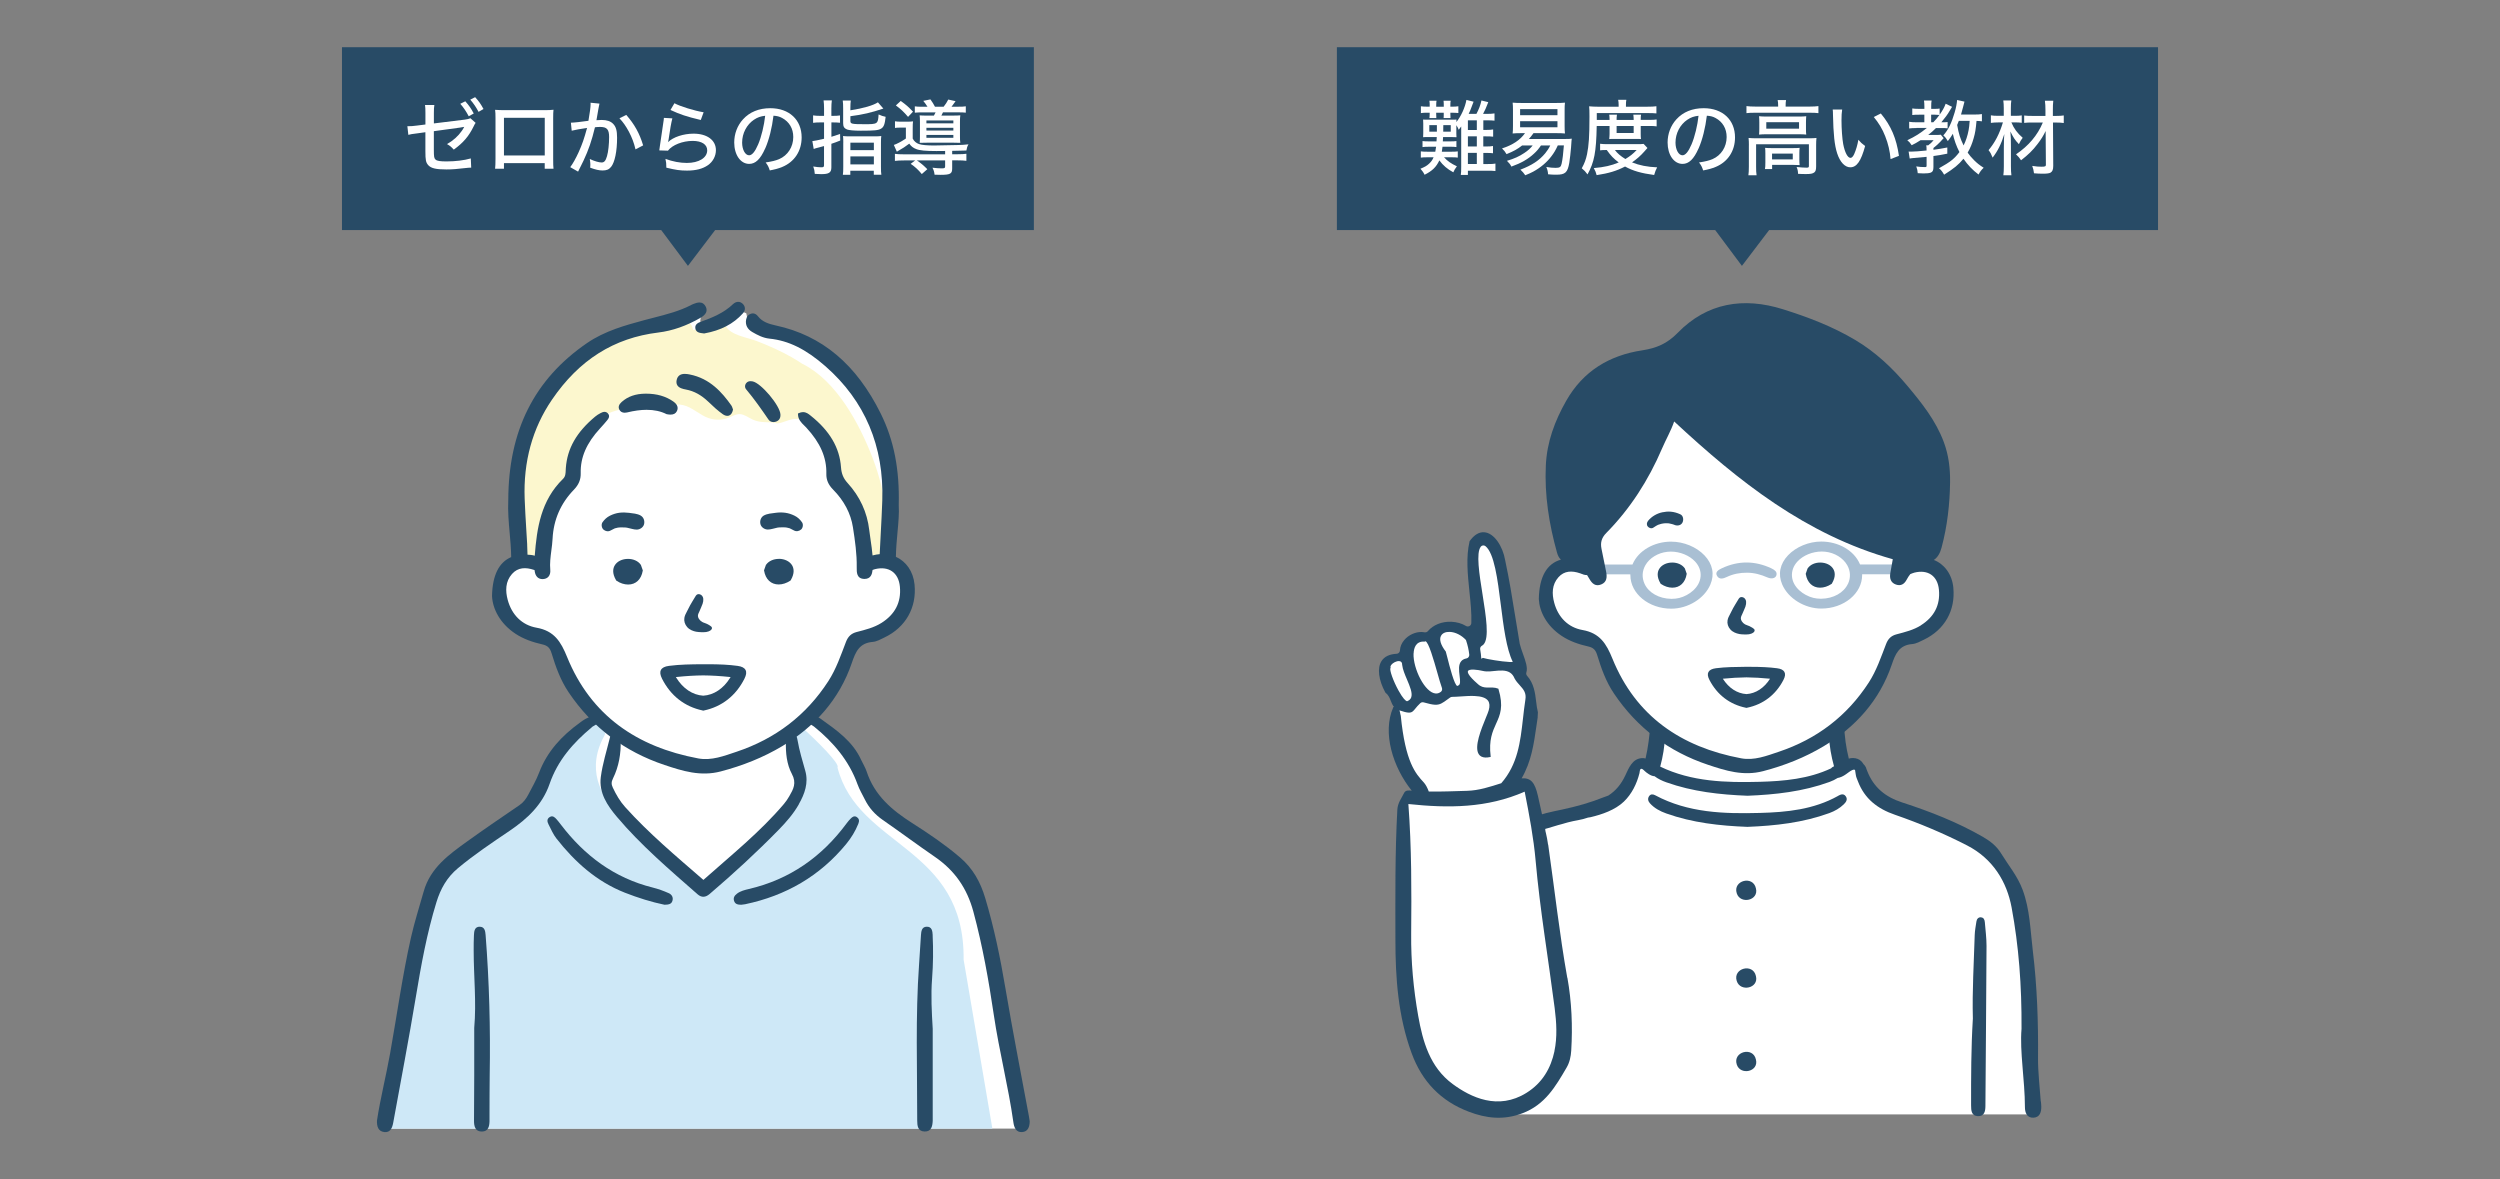 <svg width="424" height="200" viewBox="0 0 424 200" fill="none" xmlns="http://www.w3.org/2000/svg">
<rect x="0" y="0" width="424" height="200" fill="#808080" stroke="none"/>
<g clip-path="url(#clip0_357_405)">
<path d="M163.549 147.879C159.904 143.905 150.036 138.52 147.838 135.034C145.427 129.837 143.029 124.678 137.174 121.205C137.174 121.205 140.9 117.073 142.271 114.19C143.649 111.306 144.807 108.748 146.291 108.228C147.769 107.701 151.633 105.539 151.633 105.539C151.633 105.539 154.238 102.329 154.081 100.755C154.018 99.069 153.267 96.743 152.102 95.79C151.708 95.715 151.351 95.533 151.1 95.163C150.587 94.392 150.787 93.295 150.862 92.43C151.451 85.616 151.031 78.457 148.433 72.069C147.794 70.495 147.03 68.947 146.091 67.524C145.127 66.057 143.874 64.816 142.641 63.581C142.021 62.96 141.426 62.314 140.806 61.706C140.186 61.098 139.478 60.596 138.765 60.114C137.518 59.267 136.322 58.177 134.901 57.619C134.87 57.619 134.838 57.612 134.801 57.606C133.736 56.86 132.484 56.34 131.2 55.882C130.818 56.183 130.367 56.409 129.873 56.459C129.222 56.522 128.533 56.277 127.994 55.92C127.074 55.299 126.729 54.215 126.573 53.143C126.21 52.948 125.815 52.842 125.352 52.848C125.133 52.942 124.926 53.042 124.751 53.13C123.373 53.832 122.158 54.879 120.649 55.299C119.854 55.519 118.858 55.55 118.771 54.49C118.733 54.033 119.246 52.792 118.802 52.51C118.746 52.472 118.695 52.416 118.658 52.347C116.466 52.886 114.212 53.513 112.315 54.566C112.29 54.578 112.271 54.597 112.252 54.61C111.451 54.917 110.655 55.249 109.841 55.581C109.641 55.663 109.44 55.738 109.24 55.813C108.583 55.932 107.925 56.064 107.28 56.215C105.47 56.641 103.755 57.293 102.083 58.114C101.319 58.49 100.605 58.916 99.954 59.468C99.547 59.807 99.14 60.158 98.676 60.415C95.214 63.706 91.607 66.188 89.753 70.539C89.296 71.304 88.877 72.081 88.501 72.871C88.482 74.802 87.812 76.695 87.512 78.595C87.123 81.09 87.111 83.66 87.173 86.18C87.192 87.045 87.217 87.898 87.355 88.75C87.468 89.44 87.606 90.117 87.725 90.807C87.919 91.96 88.119 93.264 87.656 94.386C87.505 94.75 87.286 95.032 87.029 95.264C87.042 95.301 87.055 95.339 87.067 95.383C83.786 97.195 83.56 104.836 87.787 106.654C89.684 107.701 93.222 108.491 93.222 108.491C93.222 108.491 95.32 113.538 96.165 114.98C97.017 116.422 101.075 121.205 101.075 121.205C99.553 123.223 96.084 124.54 94.4 128.22C93.022 130.84 93.354 132.483 91.388 134.645C89.421 136.808 91.45 136.413 86.215 139.692C80.981 142.971 74.957 146.638 73.911 148.606C71.237 154.48 65.514 189.11 65.025 191.411H173.499C171.526 184.973 168.051 152.888 163.549 147.879Z" fill="white"/>
<path d="M163.43 162.787C163.661 143.428 145.546 143.804 142.033 130.151C142.534 129.599 138.501 125.593 135.928 123.28C135.377 123.788 134.788 124.258 134.181 124.709C135.853 134.382 137.55 133.918 129.722 141.604C127.13 144.249 124.425 147.045 121.519 149.346C119.459 151.528 117.374 148.443 116.353 148.387C111.732 142.551 96.115 136.137 102.621 124.527C102.728 123.994 101.244 122.778 100.373 122.114C94.136 125.675 92.865 131.11 88.914 136.382C86.372 140.237 78.25 144.118 75.996 146.826C68.043 157.665 68.156 179.663 65.044 191.417H168.308L163.436 162.793L163.43 162.787Z" fill="#CEE8F7"/>
<path d="M150.418 87.729C150.023 84.262 149.228 80.858 147.969 77.598C145.759 71.874 141.851 64.571 136.116 61.719C136.097 61.706 136.078 61.706 136.053 61.694C135.464 61.299 134.863 60.923 134.243 60.572C132.34 59.493 130.323 58.603 128.288 57.819C126.81 57.249 123.911 56.867 123.103 55.312C122.671 54.484 121.444 54.114 120.668 54.66C119.678 55.356 118.645 55.801 117.543 55.958C117.455 54.923 116.341 53.92 115.126 54.522C111.325 56.403 107.029 56.773 103.141 58.415C99.34 60.014 96.578 62.885 94.243 66.276C91.769 69.862 89.578 73.805 88.538 78.106C87.392 82.845 87.474 87.779 87.587 92.625C87.605 93.49 88.131 94.06 88.876 94.361C89.258 94.518 89.64 94.668 90.022 94.825C91.262 95.327 92.571 93.828 92.183 92.612C90.968 88.857 94.562 85.434 95.827 82.162C97.18 78.657 97.474 74.796 100.273 72.069C102.828 69.58 105.721 69.16 109.077 69.116C110.899 69.091 112.665 68.659 114.481 68.583C116.56 68.502 117.487 69.486 119.177 70.451C120.455 71.185 121.782 71.373 123.197 70.978C123.924 70.777 124.713 70.201 125.483 70.232C126.241 70.263 126.973 70.853 127.643 71.153C129.027 71.78 130.092 71.492 131.494 71.737C131.613 71.755 131.726 71.787 131.839 71.824C132.978 71.68 133.987 70.978 135.183 71.047C136.353 71.11 137.355 71.718 138.238 72.445C139.841 73.774 140.793 76.075 141.037 78.112C141.119 78.827 141.037 79.56 141.188 80.269C141.307 80.826 141.613 81.278 141.964 81.723C142.684 82.632 143.329 83.528 143.88 84.55C145.277 87.114 146.022 89.891 146.153 92.725C146.003 93.12 145.997 93.571 146.172 94.048C146.172 94.292 146.172 94.537 146.153 94.787C146.241 94.706 146.316 94.612 146.391 94.512C146.811 95.189 147.687 95.371 148.414 95.239C151.463 94.7 150.649 89.835 150.411 87.754L150.418 87.729Z" fill="#FCF7CE"/>
<path d="M100.367 123.33C100.774 122.991 101.77 122.785 101.25 121.97C100.749 121.186 99.96 121.587 99.309 121.919C98.971 122.089 98.664 122.339 98.351 122.565C95.282 124.778 92.796 127.442 91.425 131.06C90.93 132.357 90.217 133.58 89.572 134.815C89.215 135.498 88.758 136.1 88.094 136.557C85.151 138.57 82.201 140.57 79.308 142.651C76.171 144.908 72.997 147.164 71.863 151.177C71.131 153.772 70.304 156.342 69.709 158.969C68.238 165.495 67.336 172.127 66.152 178.71C65.476 182.496 64.518 186.233 63.936 190.038C63.898 190.984 64.105 191.881 65.182 192C66.228 192.119 66.541 191.235 66.691 190.401C67.987 183.305 69.34 176.215 70.523 169.1C71.425 163.677 72.395 158.286 74.017 153.02C74.712 150.757 75.783 148.819 77.649 147.259C80.436 144.933 83.435 142.933 86.428 140.908C89.453 138.858 91.995 136.476 93.216 132.934C94.581 128.972 97.211 125.963 100.386 123.336L100.367 123.33Z" fill="#284B66"/>
<path d="M174.513 189.361C173.173 182.126 171.752 174.905 170.525 167.645C169.654 162.461 168.596 157.333 167.087 152.292C166.285 149.609 165.014 147.29 162.816 145.415C160.274 143.246 157.525 141.384 154.726 139.604C151.269 137.404 148.301 134.89 146.98 130.84C146.755 130.157 146.354 129.542 146.053 128.884C144.613 125.7 141.845 123.813 139.147 121.876C138.602 121.487 137.825 121.23 137.331 121.938C136.805 122.69 137.681 122.916 138.063 123.23C141.338 125.888 143.987 128.991 145.44 133.028C145.765 133.931 146.273 134.764 146.698 135.63C147.4 137.04 148.408 138.15 149.71 139.059C152.678 141.115 155.578 143.278 158.552 145.321C161.902 147.622 164.006 150.619 165.089 154.637C166.649 160.423 167.688 166.297 168.558 172.184C169.46 178.284 171.013 184.252 171.871 190.351C171.99 191.191 172.303 192.069 173.342 192C174.344 191.937 174.62 191.122 174.639 190.176C174.601 189.931 174.563 189.643 174.513 189.361Z" fill="#284B66"/>
<path d="M135.477 136.394C136.479 134.639 137.149 132.783 136.579 130.746C136.103 129.028 135.571 127.329 135.27 125.568C135.177 124.991 134.995 124.352 134.243 124.389C133.423 124.433 133.31 125.104 133.292 125.762C133.229 127.668 133.429 129.63 134.3 131.254C135.139 132.815 134.55 133.849 133.862 135.04C133.599 135.498 133.298 135.943 132.96 136.344C128.921 141.109 124.062 144.995 119.297 149.233C114.606 145.165 110.029 141.328 106.021 136.871C105.145 135.899 104.494 134.771 103.936 133.586C103.673 133.028 103.661 132.633 103.968 132.012C104.957 130 105.333 127.812 105.264 125.562C105.245 124.997 105.051 124.49 104.412 124.389C103.911 124.308 103.561 124.596 103.448 125.066C102.903 127.304 102.189 129.524 101.895 131.793C101.551 134.457 102.997 136.608 104.638 138.551C108.727 143.391 113.542 147.484 118.288 151.653C118.983 152.267 119.653 152.217 120.349 151.622C124.419 148.149 128.357 144.525 132.096 140.701C133.373 139.391 134.582 137.999 135.49 136.401L135.477 136.394Z" fill="#284B66"/>
<path d="M81.406 157.17C80.492 157.138 80.41 157.922 80.379 158.612C80.335 159.477 80.335 160.342 80.335 161.213C80.335 165.595 80.817 169.965 80.429 174.347C80.429 177.042 80.429 179.738 80.429 182.434C80.423 184.985 80.398 187.537 80.391 190.088C80.391 191.022 80.592 191.925 81.744 191.912C82.808 191.9 83.002 191.041 83.021 190.163C83.028 189.731 83.021 189.298 83.021 188.866C83.034 186.697 83.021 184.534 83.053 182.365C83.19 174.422 82.977 166.485 82.358 158.568C82.307 157.928 82.201 157.201 81.406 157.176V157.17Z" fill="#284B66"/>
<path d="M158.183 158.612C158.151 157.922 158.064 157.138 157.149 157.17C156.348 157.195 156.241 157.922 156.198 158.561C156.079 160.242 155.991 161.922 155.872 163.602C155.246 172.397 155.571 181.211 155.559 190.013C155.559 190.928 155.647 191.881 156.818 191.906C157.97 191.931 158.145 191.003 158.189 190.082C158.201 189.743 158.189 189.411 158.189 189.072C158.189 184.214 158.189 179.349 158.189 174.491C158.02 171.651 157.863 168.811 158.082 165.971C158.27 163.52 158.295 161.063 158.176 158.612H158.183Z" fill="#284B66"/>
<path d="M145.301 138.563C144.888 138.313 144.563 138.538 144.281 138.827C144.043 139.065 143.824 139.322 143.623 139.592C139.415 145.303 133.961 149.152 127.004 150.775C126.303 150.938 125.589 151.114 125.001 151.559C124.6 151.86 124.318 152.249 124.5 152.8C124.688 153.364 125.157 153.44 125.714 153.446C125.902 153.421 126.14 153.402 126.378 153.358C133.254 151.916 139.021 148.606 143.504 143.159C144.362 142.112 145.07 140.971 145.571 139.711C145.746 139.272 145.765 138.858 145.301 138.576V138.563Z" fill="#284B66"/>
<path d="M113.422 151.484C112.552 151.095 111.638 150.763 110.711 150.531C104.167 148.901 99.12 145.108 95.094 139.817C94.862 139.51 94.624 139.203 94.368 138.921C94.067 138.595 93.729 138.275 93.247 138.564C92.702 138.889 92.802 139.372 93.034 139.824C93.454 140.632 93.81 141.497 94.368 142.206C97.499 146.199 101.187 149.509 105.983 151.402C108.225 152.28 110.517 152.995 112.702 153.446C113.385 153.427 113.867 153.358 114.042 152.788C114.236 152.167 113.905 151.697 113.416 151.478L113.422 151.484Z" fill="#284B66"/>
<path d="M155.108 99.144C154.888 96.9 153.667 95.214 151.945 94.436C151.964 93.032 152.089 91.647 152.215 90.299C152.371 88.619 152.515 87.033 152.427 85.647C152.578 79.585 151.607 74.664 149.384 70.163C145.239 61.788 139.415 56.892 131.569 55.199C130.261 54.917 129.252 54.541 128.545 53.632C128.301 53.318 128 53.149 127.674 53.149C127.581 53.149 127.487 53.162 127.393 53.193C126.923 53.331 126.622 53.694 126.535 54.24C126.391 55.117 126.754 55.832 127.593 56.315C128.47 56.823 129.422 57.324 130.492 57.431C133.742 57.763 136.679 59.211 140.004 62.126C146.698 68.006 149.941 75.673 149.635 84.914C149.572 86.782 149.472 88.681 149.372 90.518C149.309 91.672 149.246 92.832 149.196 93.985C148.814 94.016 148.426 94.079 148.025 94.192C148.013 94.192 147.994 94.198 147.982 94.204C147.913 93.333 147.787 92.474 147.662 91.634C147.575 91.057 147.493 90.481 147.424 89.904C147.074 86.882 145.834 84.199 143.749 81.917C143.047 81.146 142.709 80.35 142.634 79.253C142.402 75.93 140.718 73.059 137.48 70.489L137.443 70.458C137.111 70.194 136.735 69.893 136.197 69.893C135.959 69.893 135.715 69.956 135.458 70.075L135.339 70.132V70.263C135.358 71.16 135.909 71.693 136.397 72.169C136.516 72.282 136.629 72.395 136.735 72.507C139.134 75.103 140.217 77.598 140.148 80.362C140.123 81.366 140.48 82.212 141.288 83.027C143.16 84.926 144.293 87.083 144.657 89.427C145.013 91.703 145.333 93.929 145.301 96.185V96.254C145.289 97.05 145.276 98.141 146.56 98.185H146.635C147.694 98.185 147.919 97.351 147.988 96.662C148.126 96.612 148.263 96.561 148.389 96.53C150.724 95.953 152.402 97.107 152.622 99.502C152.872 102.191 151.764 104.21 149.509 105.639C148.22 106.454 146.748 106.811 145.295 107.187C144.362 107.432 143.83 107.946 143.473 108.874C142.603 111.137 141.826 113.444 140.492 115.513C136.723 121.343 131.494 125.298 124.932 127.493C122.828 128.195 120.674 129.047 118.413 128.627C108.05 126.69 100.216 121.374 96.165 111.394C95.126 108.836 93.998 106.987 90.999 106.46C88.519 106.021 86.791 104.26 86.109 101.746C85.695 100.21 85.701 98.624 86.835 97.345C87.856 96.192 89.183 96.192 90.567 96.656C90.598 96.668 90.63 96.674 90.661 96.687C90.667 96.75 90.673 96.812 90.686 96.881C90.799 97.734 91.281 98.216 92.007 98.216H92.045C92.445 98.204 92.777 98.072 93.003 97.822C93.26 97.54 93.372 97.126 93.328 96.656C93.222 95.552 93.372 94.436 93.51 93.358C93.598 92.706 93.685 92.029 93.717 91.358C93.879 88.155 95.094 85.365 97.33 83.058C98.15 82.212 98.519 81.322 98.488 80.256C98.425 77.579 99.465 75.159 101.776 72.652C102.27 72.113 102.64 71.693 102.972 71.285C103.147 71.072 103.548 70.577 103.078 70.094C102.922 69.931 102.734 69.85 102.527 69.85C102.289 69.85 102.07 69.95 101.851 70.063C101.506 70.238 101.193 70.445 100.93 70.665C97.781 73.297 96.203 76.062 95.965 79.378C95.958 79.497 95.952 79.617 95.946 79.736C95.927 80.287 95.908 80.808 95.495 81.209C91.719 84.889 91.055 89.578 90.692 94.248C90.473 94.186 90.254 94.135 90.035 94.117C89.841 94.091 89.653 94.085 89.465 94.073C89.459 93.527 89.434 92.976 89.409 92.443V92.299C89.352 91.402 89.302 90.499 89.246 89.603C89.145 87.96 89.045 86.262 88.983 84.594C88.745 78.3 90.298 72.645 93.61 67.793C98.219 61.035 104.124 57.312 111.65 56.396C114.049 56.108 116.472 55.255 118.864 53.864C119.753 53.343 120.035 52.729 119.703 52.027C119.472 51.544 119.108 51.3 118.62 51.3C118.263 51.3 117.887 51.438 117.562 51.569C117.474 51.607 117.386 51.645 117.299 51.688C115.289 52.748 113.059 53.318 110.912 53.87C110.367 54.008 109.822 54.152 109.277 54.296C106.128 55.149 102.558 56.114 99.534 58.202C90.598 64.345 86.24 73.047 86.203 84.801C86.109 86.682 86.278 88.569 86.44 90.393C86.559 91.734 86.685 93.12 86.697 94.487C84.656 95.345 83.51 97.514 83.447 101.113C83.554 103.25 84.781 105.727 87.405 107.469C88.807 108.397 90.385 108.93 92.001 109.294C92.884 109.494 93.272 109.902 93.535 110.754C94.243 113.074 95.05 115.35 96.434 117.406C100.454 123.38 105.921 127.474 112.709 129.743C115.765 130.765 118.827 131.73 122.239 130.834C125.946 129.862 129.453 128.47 132.69 126.533C138.213 123.223 142.365 118.603 144.469 112.434C145.107 110.554 145.746 109.049 148.013 108.867C148.702 108.811 149.384 108.416 150.035 108.103C153.611 106.379 155.489 103.044 155.108 99.144Z" fill="#284B66"/>
<path d="M119.165 120.503L119.265 120.528L119.378 120.503C122.421 119.857 124.794 118.001 126.247 115.13C126.579 114.472 126.641 113.995 126.441 113.626C126.247 113.256 125.802 113.024 125.07 112.93C123.636 112.735 122.07 112.654 119.998 112.654H118.964C117.255 112.673 115.32 112.685 113.466 112.93C112.734 113.024 112.289 113.256 112.095 113.626C111.901 113.989 111.964 114.472 112.289 115.124C113.742 117.995 116.115 119.851 119.165 120.496V120.503ZM114.756 114.817C116.384 114.647 117.862 114.56 119.265 114.547C120.674 114.56 122.152 114.647 123.78 114.817L123.911 114.829L123.842 114.942C122.696 116.791 121.075 117.876 119.271 117.989C117.468 117.87 115.84 116.791 114.694 114.942L114.625 114.829L114.756 114.817Z" fill="#284B66"/>
<path d="M118.958 102.893C119.284 102.235 119.371 101.633 119.196 101.244C119.064 100.956 118.808 100.774 118.495 100.762C118.175 100.762 118.037 100.987 117.919 101.188L117.436 101.984C117.299 102.21 117.167 102.429 117.042 102.661C116.942 102.849 116.841 103.037 116.748 103.232C116.666 103.395 116.591 103.551 116.503 103.708L116.485 103.746C116.315 104.065 116.134 104.398 116.071 104.78C115.977 105.332 116.146 105.89 116.541 106.347C116.973 106.843 117.605 107.049 118.056 107.137C118.357 107.194 118.657 107.206 118.952 107.219H119.046C119.121 107.225 119.196 107.225 119.277 107.225C119.641 107.225 119.929 107.181 120.173 107.087C120.599 106.924 120.805 106.686 120.736 106.435C120.692 106.291 120.536 106.184 120.373 106.078L120.336 106.053C120.167 105.94 119.991 105.858 119.847 105.789C119.741 105.739 119.622 105.702 119.509 105.658C119.359 105.608 119.221 105.557 119.096 105.482C118.87 105.357 118.676 105.175 118.538 104.962C118.432 104.793 118.376 104.63 118.369 104.479C118.357 104.216 118.495 103.946 118.614 103.708C118.739 103.457 118.852 103.188 118.964 102.893H118.958Z" fill="#284B66"/>
<path d="M108.676 95.784C108.238 95.157 107.43 94.787 106.509 94.787C105.514 94.787 104.65 95.214 104.249 95.909C103.967 96.386 103.785 97.207 104.48 98.398L104.512 98.455L104.562 98.492C105.176 98.912 105.877 99.138 106.534 99.138C107.837 99.138 108.757 98.267 109.008 96.806L109.02 96.737L108.701 95.828L108.676 95.797V95.784Z" fill="#284B66"/>
<path d="M132.089 94.787C131.169 94.787 130.361 95.164 129.923 95.784L129.897 95.816L129.578 96.725L129.591 96.793C129.835 98.254 130.762 99.126 132.064 99.126C132.722 99.126 133.423 98.894 134.037 98.48L134.087 98.442L134.118 98.386C134.813 97.195 134.625 96.38 134.35 95.897C133.949 95.207 133.078 94.775 132.089 94.775V94.787Z" fill="#284B66"/>
<path d="M108.651 87.428C108.075 87.114 107.33 87.058 106.685 86.976C106.134 86.907 105.583 86.895 105.032 86.964C104.475 87.039 103.961 87.208 103.454 87.459C102.922 87.722 102.521 88.098 102.183 88.581C101.939 88.932 102.033 89.528 102.339 89.81C102.671 90.111 103.172 90.211 103.567 89.966C103.742 89.86 103.936 89.778 104.124 89.684C104.162 89.666 104.193 89.647 104.23 89.634C104.306 89.597 104.274 89.609 104.136 89.672C104.187 89.615 104.362 89.59 104.431 89.572C104.531 89.54 104.631 89.515 104.738 89.496C104.781 89.484 104.894 89.484 104.951 89.465C104.982 89.465 105.013 89.465 105.044 89.459C105.138 89.459 105.226 89.446 105.32 89.446C105.545 89.434 105.771 89.446 105.996 89.459C106.059 89.459 106.184 89.49 106.253 89.484C106.297 89.49 106.347 89.496 106.391 89.509C106.917 89.603 107.474 89.829 108.006 89.822C108.545 89.81 109.115 89.434 109.24 88.882C109.365 88.337 109.165 87.716 108.651 87.44V87.428Z" fill="#284B66"/>
<path d="M135.865 89.81C136.178 89.528 136.272 88.932 136.021 88.581C135.683 88.098 135.283 87.716 134.75 87.459C134.249 87.215 133.73 87.039 133.172 86.964C132.621 86.888 132.07 86.901 131.519 86.976C130.874 87.058 130.129 87.114 129.553 87.428C129.046 87.71 128.839 88.33 128.964 88.87C129.09 89.421 129.653 89.797 130.198 89.81C130.73 89.822 131.288 89.59 131.813 89.496C131.857 89.49 131.907 89.484 131.951 89.471C132.02 89.478 132.145 89.453 132.208 89.446C132.433 89.427 132.659 89.427 132.884 89.434C132.978 89.434 133.066 89.44 133.16 89.446C133.191 89.446 133.222 89.446 133.254 89.453C133.304 89.471 133.417 89.478 133.467 89.484C133.567 89.503 133.673 89.534 133.773 89.559C133.842 89.578 134.018 89.609 134.068 89.659C133.924 89.597 133.892 89.584 133.974 89.622C134.011 89.641 134.043 89.653 134.08 89.672C134.268 89.766 134.456 89.847 134.638 89.954C135.032 90.192 135.539 90.098 135.865 89.797V89.81Z" fill="#284B66"/>
<path d="M123.342 70.533C123.824 70.533 124.175 70.163 124.306 69.517L124.319 69.461L124.3 69.404C124.275 69.335 124.25 69.273 124.231 69.204C124.181 69.06 124.137 68.909 124.043 68.778C122.471 66.552 120.405 64.189 116.98 63.512C116.742 63.461 116.429 63.411 116.128 63.411C115.364 63.411 114.901 63.769 114.757 64.471C114.682 64.828 114.732 65.135 114.895 65.38C115.195 65.819 115.809 65.969 116.354 66.069C117.737 66.333 118.946 66.997 120.161 68.163C120.937 68.909 121.707 69.63 122.578 70.244C122.847 70.433 123.104 70.526 123.348 70.526L123.342 70.533Z" fill="#284B66"/>
<path d="M113.047 70.238L113.072 70.251H113.103C113.341 70.295 113.548 70.32 113.723 70.32C114.243 70.32 114.594 70.132 114.788 69.749C115.001 69.335 115.076 68.709 114.199 68.1C112.922 67.204 111.4 66.765 109.553 66.765H109.484C107.806 66.778 106.478 67.235 105.433 68.176C104.957 68.602 104.819 69.034 105.032 69.461C105.201 69.812 105.527 70 105.952 70C106.071 70 106.197 69.987 106.328 69.956C107.568 69.655 108.664 69.505 109.666 69.505C110.949 69.505 112.058 69.743 113.047 70.238Z" fill="#284B66"/>
<path d="M117.937 55.732C118.069 56.403 118.695 56.472 119.302 56.541L119.409 56.553H119.44C122.239 56.051 124.381 54.942 125.99 53.149C126.46 52.629 126.447 51.989 125.965 51.525C125.739 51.306 125.47 51.193 125.195 51.193C124.888 51.193 124.581 51.331 124.312 51.588C122.74 53.099 120.755 53.889 118.864 54.572C118.513 54.697 117.787 54.961 117.937 55.726V55.732Z" fill="#284B66"/>
<path d="M127.618 64.678C127.493 64.659 127.386 64.646 127.293 64.646C126.992 64.646 126.767 64.746 126.585 64.947C126.303 65.267 126.284 65.725 126.547 66.032C127.925 67.674 129.127 69.398 130.336 71.16C130.524 71.436 130.83 71.586 131.181 71.586C131.35 71.586 131.526 71.548 131.695 71.479C132.02 71.341 132.396 71.028 132.365 70.326C132.34 68.828 129.058 64.922 127.618 64.678Z" fill="#284B66"/>
<path d="M281.841 68.765C281.841 68.765 270.582 87.86 269.937 89.591C269.292 91.314 270.438 94.461 269.937 95.402C269.436 96.342 267.069 95.195 265.635 95.772C264.202 96.348 263.124 95.59 262.692 98.123C262.26 100.655 261.903 102.016 263.193 103.959C264.483 105.896 265.203 106.366 266.85 107.175C268.497 107.984 269.299 107.871 270.144 108.767C270.989 109.664 271.327 109.162 272.292 111.757C273.25 114.359 274.834 117.13 275.623 118.428C276.412 119.725 279.9 122.728 279.9 122.728C279.9 122.728 281.184 123.462 281.284 125.154C281.384 126.853 280.539 127.536 280.633 128.565C280.726 129.593 280.532 130.332 279.562 130.013C278.597 129.693 278.554 129.555 277.708 130.088C276.863 130.621 276.907 131.467 275.78 133.16C274.652 134.852 276.907 134.407 273.688 135.981C270.47 137.548 270.15 137.492 266.249 138.67C262.348 139.849 260.814 139.648 260.814 139.648C260.814 139.648 259.248 133.693 259.129 133.41C259.01 133.128 258.497 133.247 257.307 133.329C256.111 133.41 256.036 133.53 256.756 131.398C257.483 129.267 258.603 127.894 258.929 126.283C259.255 124.672 259.975 117.995 259.411 116.585C258.848 115.174 257.639 115.456 257.401 114.083C257.157 112.717 257.683 113.036 257.401 111.344C257.119 109.651 254.583 94.825 253.982 93.565C253.381 92.305 252.454 90.894 251.371 91.502C250.288 92.104 249.242 91.302 249.524 94.599C249.806 97.903 250.332 102.586 250.407 104.448C250.488 106.31 251.208 106.949 250.044 107.175C248.879 107.401 248.597 106.51 246.988 106.473C245.378 106.435 243.851 106.31 243.087 106.999C242.323 107.683 242.968 107.2 241.596 107.62C240.231 108.046 239.749 107.846 239.186 108.773C238.622 109.695 238.503 110.905 237.257 111.425C236.011 111.946 234.884 111.707 234.646 112.673C234.402 113.638 234.402 114.804 235.046 116.096C235.691 117.381 236.65 118.265 236.819 119.155C236.988 120.045 236.656 118.309 236.618 121.167C236.581 124.026 236.061 125.179 237.608 128.571C239.154 131.956 240.181 133.066 240.281 134.144C240.382 135.222 240.563 135.128 239.599 135.216C238.635 135.304 238.516 135.103 237.99 136.388C237.464 137.673 237.952 137.272 237.608 139.366C237.263 141.46 238.152 166.059 238.234 166.379C238.315 166.699 238.879 175.481 240.444 178.396C242.01 181.312 242.573 183.606 244.746 184.816C246.919 186.026 254.421 188.997 254.421 188.997H345.01L344.547 175.738C344.547 175.738 343.802 162.624 343.107 158.624C342.418 154.625 342.675 152.01 341.441 150.055C340.207 148.099 340.063 144.851 335.261 142.607C330.458 140.363 325.58 137.629 322.562 136.683C319.543 135.736 318.197 135.272 316.788 133.091C315.379 130.903 315.924 130.013 314.866 129.781C313.801 129.549 313.257 130.445 312.799 130.213C312.342 129.981 311.134 124.057 311.134 124.057C311.134 124.057 315.498 121.01 316.65 119.337C317.803 117.669 319.894 114.215 320.157 112.547C320.414 110.88 321.078 109.382 322.079 108.811C323.088 108.234 327.596 107.087 328.517 105.557C329.437 104.034 330.527 104.956 329.926 101.99C329.324 99.025 329.237 97.069 327.884 96.468C326.532 95.866 325.442 95.515 324.064 95.414C322.687 95.314 321.879 92.468 321.879 92.468L295.561 76.532L281.847 68.771L281.841 68.765Z" fill="white"/>
<path d="M323.646 95.728H315.462L315.43 95.653C314.453 93.377 311.823 91.847 308.887 91.847C306.783 91.847 304.622 92.737 303.257 94.173C301.873 95.627 301.517 97.389 302.262 99.126C303.276 101.495 306.063 103.213 308.887 103.213C312.713 103.213 315.825 100.661 315.819 97.521V97.395H323.646C324.134 97.395 324.36 96.963 324.36 96.561C324.36 96.16 324.134 95.728 323.646 95.728ZM313.414 99.006C312.725 100.524 310.947 101.52 308.887 101.545H308.805C308.367 101.545 307.935 101.495 307.534 101.395C305.85 100.975 304.065 99.596 303.921 97.771C303.846 96.85 304.165 95.972 304.848 95.233C305.812 94.186 307.39 93.54 308.974 93.54C309.168 93.54 309.363 93.552 309.557 93.571C311.153 93.74 312.581 94.618 313.289 95.853C313.852 96.844 313.902 97.966 313.427 99.006H313.414Z" fill="#A9BFD3"/>
<path d="M283.445 91.86C280.508 91.86 277.878 93.389 276.901 95.665L276.87 95.74H268.686C268.197 95.74 267.972 96.173 267.972 96.574C267.972 96.975 268.197 97.408 268.686 97.408H276.388L276.513 97.42V97.546C276.513 100.68 279.625 103.232 283.451 103.232C286.281 103.232 289.068 101.514 290.076 99.144C290.821 97.408 290.464 95.646 289.08 94.192C287.715 92.756 285.555 91.866 283.451 91.866L283.445 91.86ZM288.417 97.79C288.266 99.615 286.488 100.994 284.803 101.414C284.396 101.514 283.971 101.564 283.526 101.564H283.445C281.384 101.533 279.606 100.536 278.917 99.019C278.441 97.972 278.492 96.85 279.055 95.866C279.756 94.631 281.19 93.759 282.787 93.584C282.975 93.565 283.169 93.552 283.369 93.552C284.947 93.552 286.532 94.204 287.496 95.245C288.179 95.985 288.498 96.862 288.423 97.784L288.417 97.79Z" fill="#A9BFD3"/>
<path d="M300.433 96.392C297.634 95.082 294.822 95.063 292.017 96.38C291.41 96.662 290.815 97.044 291.234 97.709C291.623 98.329 292.274 98.135 292.856 97.859C293.933 97.345 295.079 97.12 296.307 97.132C297.54 97.138 298.655 97.452 299.744 97.928C300.583 98.298 301.291 98.01 301.31 97.37C301.322 96.994 301.084 96.7 300.439 96.399L300.433 96.392Z" fill="#A9BFD3"/>
<path d="M346.113 186.809C345.95 184.458 345.631 181.8 345.65 179.45C345.706 173.369 345.499 167.3 344.767 161.276C344.347 157.809 344.285 154.267 343.039 150.913C342.187 148.606 340.628 146.763 339.375 144.72C338.63 143.497 337.541 142.651 336.307 141.936C331.987 139.447 327.353 137.636 322.638 136.106C319.738 135.166 317.76 133.542 316.67 130.74C316.62 130.614 316.576 130.483 316.52 130.345C316.501 130.213 316.445 130.088 316.357 129.981C316.269 129.825 316.169 129.687 316.044 129.593C315.944 129.43 315.831 129.26 315.7 129.129C315.33 128.74 314.798 128.571 314.272 128.558C314.028 128.558 313.79 128.59 313.558 128.659C313.088 126.784 312.832 124.878 312.763 122.935C312.005 123.637 311.11 124.239 310.202 124.74C310.252 126.527 310.584 128.257 311.047 129.962C310.859 130.038 310.684 130.144 310.552 130.314C306.739 132.1 302.6 132.483 298.461 132.595C292.687 132.746 286.914 132.595 281.573 130.019C282.03 128.333 282.33 126.577 282.393 124.69C281.491 124.176 280.652 123.493 279.907 122.734C279.769 124.728 279.531 126.703 279.087 128.646C278.905 128.59 278.711 128.558 278.486 128.577C276.82 128.677 276.25 130.257 275.636 131.549C274.954 132.997 274.033 134.125 272.762 134.934C272.7 134.959 272.631 134.984 272.568 135.003C272.393 135.065 272.217 135.122 272.048 135.191C269.744 136.119 267.371 136.783 264.929 137.303C263.138 137.68 261.316 138.031 259.656 138.764C259.781 139.579 259.963 140.381 260.132 141.19C260.351 141.084 260.583 140.983 260.84 140.921C263.113 140.356 265.311 139.504 267.634 139.103C268.216 139.002 268.78 138.852 269.324 138.664C269.456 138.658 269.587 138.632 269.738 138.601C271.698 138.137 273.914 137.379 275.405 135.956C276.751 134.67 277.603 132.921 278.053 131.135C278.097 130.953 278.097 130.608 278.216 130.464C278.417 130.226 278.78 130.614 278.918 130.746C279.237 131.053 280.013 131.649 280.602 131.643C281.203 132.094 281.886 132.426 282.618 132.683C287.07 134.269 291.698 134.777 296.382 134.959C301.109 134.771 305.787 134.257 310.277 132.621C310.778 132.439 311.241 132.213 311.679 131.937C311.767 131.925 311.855 131.906 311.942 131.881C312.393 131.755 312.807 131.511 313.182 131.235C313.339 131.122 313.495 130.997 313.658 130.89C313.733 130.84 313.808 130.79 313.89 130.74C313.934 130.715 313.978 130.69 314.028 130.665C314.084 130.633 314.247 130.583 314.028 130.652C314.071 130.633 314.109 130.614 314.153 130.602C314.316 130.533 314.316 130.533 314.153 130.602C314.184 130.602 314.247 130.571 314.284 130.558C314.278 130.558 314.328 130.545 314.366 130.539C314.372 130.539 314.378 130.539 314.385 130.539C314.416 130.539 314.447 130.539 314.485 130.539C314.504 130.539 314.572 130.571 314.597 130.577C314.597 130.583 314.61 130.589 314.616 130.596C314.641 130.865 314.71 131.141 314.741 131.398C314.785 131.774 314.961 132.132 315.098 132.495C316.225 135.467 318.417 137.165 321.392 138.187C325.574 139.635 329.663 141.353 333.615 143.384C337.973 145.622 340.359 149.515 341.173 153.929C342.381 160.442 342.895 167.1 342.851 174.497C342.525 178.353 343.421 183.192 343.427 187.768C343.427 188.696 343.759 189.612 344.867 189.561C345.95 189.511 346.22 188.627 346.201 187.668C346.201 187.38 346.157 187.091 346.138 186.803L346.113 186.809Z" fill="#284B66"/>
<path d="M335.963 155.571C335.518 155.552 335.261 155.866 335.199 156.292C335.086 157.051 334.936 157.815 334.911 158.58C334.773 163.301 334.472 168.015 334.598 172.742C334.297 177.65 334.291 182.565 334.297 187.48C334.297 188.358 334.36 189.254 335.449 189.298C336.539 189.348 336.72 188.483 336.727 187.593C336.789 178.541 336.871 169.482 336.915 160.43C336.915 159.088 336.739 157.74 336.627 156.399C336.595 155.991 336.432 155.602 335.969 155.584L335.963 155.571Z" fill="#284B66"/>
<path d="M311.717 134.996C307.584 137.303 303.02 137.755 298.448 137.874C292.374 138.037 286.294 137.861 280.721 134.877C280.358 134.683 279.964 134.633 279.688 135.028C279.4 135.448 279.513 135.88 279.819 136.225C280.571 137.071 281.541 137.585 282.6 137.962C287.052 139.548 291.679 140.055 296.363 140.237C301.091 140.049 305.768 139.535 310.258 137.899C311.179 137.56 312.005 137.09 312.707 136.413C313.107 136.024 313.427 135.548 313.013 135.015C312.638 134.526 312.143 134.752 311.711 134.99L311.717 134.996Z" fill="#284B66"/>
<path d="M294.553 151.503C295.167 153.427 298.341 152.731 297.803 150.663C297.327 148.418 293.852 149.315 294.553 151.503Z" fill="#284B66"/>
<path d="M294.553 166.379C295.167 168.303 298.341 167.608 297.803 165.539C297.327 163.295 293.852 164.191 294.553 166.379Z" fill="#284B66"/>
<path d="M294.553 180.534C295.167 182.459 298.341 181.763 297.803 179.694C297.327 177.45 293.852 178.346 294.553 180.534Z" fill="#284B66"/>
<path d="M265.811 165.84C264.496 158.449 263.676 150.989 262.586 143.353C262.536 143.209 262.517 143.058 262.499 142.914C262.474 142.67 262.43 142.438 262.38 142.193C262.317 141.911 262.273 141.623 262.198 141.341C262.129 141.071 262.06 140.808 262.06 140.526C262.06 140.519 262.06 140.513 262.06 140.507C261.597 138.426 261.221 136.689 260.827 134.959C260.313 132.715 259.65 131.906 258.072 132C259.712 129.166 260.132 126.232 260.576 123.148C260.645 122.665 260.714 122.176 260.789 121.687C260.789 121.587 260.789 121.556 260.789 121.531C260.789 121.493 260.789 121.487 260.808 121.255L260.827 120.804V120.785C260.683 120.233 260.608 119.631 260.533 118.998C260.357 117.55 260.163 115.92 258.998 114.622C258.854 114.459 258.804 114.234 258.873 114.033C259.136 113.243 258.723 112.083 258.285 110.867C258.09 110.316 257.884 109.751 257.759 109.231C257.759 109.212 257.752 109.2 257.746 109.181C257.477 107.614 257.226 106.071 256.988 104.579C256.469 101.357 255.98 98.311 255.266 94.969C254.878 92.719 253.425 90.336 251.666 90.267C250.808 90.23 249.994 90.738 249.249 91.778L249.236 91.797V91.822C248.61 94.511 248.923 97.477 249.217 100.348C249.412 102.222 249.599 104.009 249.537 105.67C249.518 106.122 249.023 106.397 248.635 106.166C247.934 105.739 247.076 105.488 246.149 105.451C244.546 105.382 243.068 105.984 242.173 107.037C242.029 107.206 241.81 107.281 241.591 107.238C241.453 107.212 241.315 107.194 241.171 107.187C240.075 107.143 238.885 107.683 238.147 108.567C237.708 109.093 237.464 109.689 237.433 110.297C237.414 110.61 237.182 110.867 236.869 110.88C235.642 110.942 234.778 111.362 234.295 112.134C233.55 113.318 233.795 115.306 234.947 117.443L234.959 117.462L234.978 117.475C235.491 117.888 235.679 118.359 235.873 118.854C236.011 119.205 236.155 119.569 236.425 119.907C236.412 119.907 236.406 119.907 236.393 119.907H236.318L236.287 119.982C234.408 124.289 236.237 130.125 239.43 134.094C238.935 134.044 238.372 133.987 238.134 134.489C237.689 135.398 237.051 136.162 236.988 137.322C236.587 144.682 236.656 152.048 236.662 159.408C236.662 165.902 237.12 172.347 239.393 178.572C241.165 183.437 244.377 186.753 249.105 188.546C252.041 189.662 254.972 190.032 258.191 188.815C262.054 187.361 263.82 184.264 265.686 181.079C266.212 180.183 266.419 179.205 266.481 178.183C266.732 174.039 266.563 169.921 265.83 165.821L265.811 165.84ZM251.134 92.719C251.328 92.48 251.678 92.43 251.923 92.618C253.432 93.809 253.995 98.267 254.54 102.58C255.003 106.26 255.485 110.059 256.556 112.228L256.569 112.253C256.487 112.271 256.318 112.284 255.986 112.271C254.69 112.215 252.129 111.782 251.547 111.588L251.484 111.569L251.434 111.613C251.371 111.663 251.303 111.701 251.227 111.726C251.196 111.193 251.134 110.667 251.04 110.14C250.996 109.896 251.102 109.639 251.328 109.519C251.434 109.463 251.534 109.381 251.622 109.287C252.605 108.178 252.035 104.586 251.434 100.787C250.883 97.333 250.319 93.759 251.14 92.725L251.134 92.719ZM244.396 107.839C244.627 107.382 245.172 107.143 245.886 107.169C246.838 107.206 247.865 107.726 248.629 108.548C248.629 108.573 248.641 108.592 248.648 108.617C248.917 109.419 249.098 110.209 249.186 111.011C249.224 111.319 249.017 111.613 248.71 111.67C248.341 111.739 248.059 111.883 247.852 112.108C247.308 112.698 247.439 113.713 247.546 114.61C247.646 115.437 247.74 116.152 247.289 116.277H247.257L247.232 116.309C247.201 116.34 247.182 116.34 247.176 116.34C246.681 116.321 245.811 112.867 245.485 111.569C245.366 111.099 245.272 110.729 245.21 110.522V110.504L245.191 110.485C244.352 109.4 244.064 108.46 244.39 107.839H244.396ZM239.75 110.83C239.787 109.877 240.131 108.755 241.547 108.811H241.641L241.678 108.786C241.709 108.761 241.728 108.761 241.741 108.761C242.267 108.78 243.2 112.071 243.757 114.039C244.058 115.105 244.327 116.052 244.552 116.672C244.64 116.917 244.565 117.193 244.358 117.343C244.101 117.537 243.82 117.631 243.525 117.619C241.684 117.544 239.631 113.381 239.737 110.823L239.75 110.83ZM235.83 113.274L235.855 113.231L235.836 113.18C235.792 113.03 235.873 112.873 235.955 112.767C236.237 112.397 236.838 112.102 237.276 112.121C237.633 112.134 237.815 112.353 237.808 112.773C237.896 113.538 238.272 114.409 238.629 115.255C239.117 116.403 239.624 117.594 239.324 118.321C239.211 118.597 238.992 118.791 238.654 118.929C238.654 118.929 238.647 118.929 238.641 118.929C238.428 118.923 237.921 118.446 237.195 117.13C236.293 115.5 235.629 113.632 235.823 113.287L235.83 113.274ZM237.558 121.368V121.355C237.52 121.236 237.502 121.111 237.476 120.992C237.445 120.822 237.408 120.641 237.345 120.478C238.04 120.709 238.541 120.847 238.898 120.86C239.468 120.885 239.687 120.615 240.05 120.164C240.244 119.926 240.495 119.619 240.877 119.261C241.027 119.117 241.246 119.067 241.453 119.123C242.329 119.368 242.924 119.506 243.394 119.525C244.208 119.556 244.646 119.243 245.517 118.603C245.648 118.509 245.786 118.409 245.936 118.302C246.036 118.227 246.155 118.189 246.281 118.189C246.681 118.189 247.176 118.158 247.696 118.12C248.447 118.07 249.293 118.008 250.063 118.039C251.265 118.089 252.016 118.352 252.373 118.841C252.649 119.224 252.686 119.775 252.486 120.471C252.417 120.728 252.236 121.173 252.004 121.731C251.202 123.694 249.988 126.659 250.795 127.906C251.021 128.264 251.397 128.452 251.904 128.477C252.142 128.489 252.417 128.458 252.718 128.395L252.824 128.37L252.812 128.257C252.486 125.486 253.125 124.088 253.738 122.734C254.415 121.255 255.047 119.851 254.139 116.86L254.12 116.804L254.064 116.785C253.782 116.679 253.488 116.616 253.119 116.603C252.943 116.597 252.768 116.603 252.605 116.603C252.436 116.603 252.273 116.603 252.117 116.603C251.647 116.585 251.14 116.497 250.601 115.976C248.986 114.572 248.879 114.027 248.961 113.826C249.036 113.632 249.393 113.538 249.956 113.563C250.413 113.582 251.015 113.676 251.741 113.839C251.753 113.839 251.772 113.845 251.791 113.845C251.897 113.864 252.004 113.87 252.123 113.876C252.524 113.895 252.956 113.851 253.419 113.801C253.889 113.751 254.371 113.707 254.828 113.726C255.88 113.77 256.506 114.184 256.869 115.061C257.114 115.513 257.427 115.87 257.74 116.208C258.366 116.904 258.904 117.506 258.704 118.66C258.535 119.738 258.416 120.822 258.297 121.876C257.846 125.856 257.414 129.624 254.615 132.834C252.718 133.435 250.827 134.075 248.773 134.125C246.619 134.181 244.471 134.282 242.323 134.244C242.073 133.573 241.785 133.041 241.478 132.708C240.088 131.197 238.353 129.31 237.57 121.368V121.355L237.558 121.368ZM263.638 178.277C263.025 181.155 261.597 183.662 258.886 185.349C254.077 188.351 249.462 186.126 246.362 183.844C242.498 180.992 241.296 176.616 240.526 172.284C239.718 167.72 239.292 163.075 239.336 158.38C239.399 151.083 239.418 143.773 238.86 136.363C245.654 137.084 252.223 137.065 258.585 134.263C259.387 138.357 260.1 142.13 260.439 145.942C261.184 154.324 262.599 162.617 263.67 170.955C263.983 173.406 264.133 175.914 263.626 178.284L263.638 178.277Z" fill="#284B66"/>
<path d="M331.291 99.683C331.066 97.395 329.782 95.684 327.985 94.969C328.705 94.468 329.056 93.74 329.3 92.832C330.264 89.221 330.684 85.516 330.734 81.804C330.765 79.51 330.508 77.216 329.663 74.959C328.292 71.285 325.9 68.314 323.464 65.405C320.947 62.402 318.097 59.713 314.672 57.675C310.802 55.368 306.632 53.782 302.38 52.447C295.711 50.353 289.512 51.337 284.54 56.447C282.743 58.289 280.934 59.048 278.51 59.418C272.956 60.264 268.498 62.922 265.623 67.988C263.682 71.41 262.361 74.952 262.173 78.921C261.935 83.973 262.718 88.882 264.07 93.728C264.202 94.192 264.402 94.631 264.734 94.913C262.38 95.577 261.046 97.765 260.983 101.614C261.09 103.708 262.292 106.147 264.866 107.852C266.243 108.767 267.79 109.287 269.374 109.645C270.245 109.839 270.62 110.247 270.877 111.08C271.572 113.356 272.361 115.588 273.72 117.606C277.665 123.468 283.025 127.486 289.688 129.712C292.687 130.715 295.686 131.661 299.036 130.784C302.675 129.831 306.112 128.47 309.287 126.565C314.71 123.317 318.78 118.785 320.84 112.729C321.466 110.88 322.092 109.407 324.322 109.231C324.998 109.175 325.668 108.792 326.307 108.485C329.82 106.792 331.661 103.52 331.285 99.696L331.291 99.683ZM325.799 106.053C324.535 106.849 323.094 107.2 321.667 107.576C320.752 107.814 320.226 108.316 319.876 109.231C319.018 111.45 318.26 113.72 316.952 115.744C313.251 121.462 308.122 125.342 301.685 127.499C299.625 128.188 297.509 129.028 295.292 128.608C285.129 126.703 277.439 121.487 273.463 111.695C272.443 109.181 271.34 107.369 268.391 106.849C265.955 106.423 264.258 104.686 263.595 102.222C263.188 100.712 263.194 99.157 264.308 97.903C265.31 96.775 266.613 96.768 267.965 97.226C268.354 97.358 268.786 97.564 269.168 97.533C269.299 97.728 269.418 97.928 269.537 98.141C270.013 98.981 270.583 99.508 271.553 99.126C272.536 98.737 272.574 97.872 272.405 96.988C272.154 95.671 271.873 94.367 271.61 93.051C271.403 92.016 271.628 91.201 272.43 90.387C276.513 86.243 279.587 81.422 281.879 76.075C282.524 74.564 283.369 73.134 283.939 71.479C294.891 81.654 306.288 90.713 321.015 94.844C320.871 95.659 320.727 96.43 320.596 97.201C320.452 98.072 320.652 98.825 321.548 99.138C322.362 99.426 322.957 99.094 323.37 98.311C323.545 97.972 323.758 97.652 323.99 97.364C324.234 97.27 324.478 97.17 324.691 97.113C326.983 96.549 328.63 97.677 328.843 100.028C329.087 102.667 328.004 104.648 325.787 106.046L325.799 106.053Z" fill="#284B66"/>
<path d="M301.36 113.331C300.057 113.162 298.661 113.093 296.839 113.093H295.924C294.315 113.112 292.649 113.124 291.028 113.331C290.358 113.419 289.938 113.632 289.756 113.97C289.569 114.309 289.625 114.748 289.932 115.337C291.234 117.838 293.357 119.468 296.087 120.033L296.194 120.058L296.306 120.033C299.03 119.468 301.159 117.845 302.462 115.337C302.769 114.742 302.825 114.309 302.637 113.97C302.455 113.626 302.036 113.412 301.366 113.331H301.36ZM296.2 117.719C294.622 117.619 293.2 116.697 292.192 115.111C293.607 114.973 294.916 114.892 296.194 114.879C297.471 114.892 298.786 114.973 300.201 115.111C299.193 116.697 297.772 117.619 296.206 117.719H296.2Z" fill="#284B66"/>
<path d="M294.948 107.526C295.242 107.582 295.536 107.595 295.824 107.601H295.918C295.994 107.607 296.069 107.607 296.144 107.607C296.501 107.607 296.783 107.564 297.021 107.469C297.44 107.306 297.64 107.081 297.578 106.83C297.534 106.692 297.384 106.586 297.221 106.479L297.183 106.454C297.021 106.347 296.851 106.26 296.701 106.191C296.595 106.14 296.482 106.103 296.369 106.065C296.225 106.015 296.087 105.965 295.962 105.896C295.743 105.771 295.555 105.595 295.417 105.382C295.311 105.219 295.255 105.056 295.248 104.905C295.236 104.648 295.367 104.379 295.486 104.147C295.605 103.902 295.724 103.639 295.831 103.351C296.15 102.705 296.232 102.116 296.062 101.733C295.937 101.445 295.68 101.269 295.374 101.257C295.061 101.257 294.929 101.476 294.81 101.677L294.334 102.461C294.203 102.68 294.071 102.899 293.946 103.125C293.846 103.307 293.752 103.495 293.658 103.683C293.583 103.84 293.501 103.996 293.42 104.153L293.401 104.191C293.232 104.504 293.057 104.83 292.994 105.206C292.9 105.752 293.069 106.297 293.458 106.742C293.883 107.231 294.503 107.432 294.948 107.52V107.526Z" fill="#284B66"/>
<path d="M285.736 96.386C285.304 95.772 284.515 95.408 283.613 95.408C282.636 95.408 281.791 95.828 281.39 96.505C281.115 96.975 280.933 97.778 281.616 98.944L281.647 99L281.697 99.038C282.298 99.445 282.987 99.671 283.632 99.671C284.909 99.671 285.817 98.818 286.055 97.383L286.068 97.314L285.755 96.417L285.73 96.386H285.736Z" fill="#284B66"/>
<path d="M308.711 95.408C307.809 95.408 307.014 95.772 306.588 96.386L306.563 96.417L306.25 97.314L306.263 97.383C306.507 98.812 307.415 99.671 308.686 99.671C309.331 99.671 310.02 99.445 310.621 99.038L310.671 99L310.702 98.944C311.385 97.778 311.203 96.975 310.928 96.505C310.533 95.828 309.681 95.408 308.705 95.408H308.711Z" fill="#284B66"/>
<path d="M281.215 89.007C281.384 88.945 281.56 88.888 281.741 88.844C281.835 88.819 281.935 88.801 282.029 88.788C282.073 88.782 282.117 88.775 282.161 88.769C282.161 88.769 282.236 88.757 282.255 88.757C282.299 88.757 282.342 88.75 282.386 88.75C282.486 88.75 282.58 88.744 282.68 88.744C282.768 88.744 282.856 88.744 282.943 88.757C282.975 88.757 283.006 88.757 283.044 88.763C283.219 88.801 283.394 88.832 283.57 88.882C283.651 88.907 283.739 88.932 283.82 88.957C283.858 88.97 283.895 88.982 283.933 89.001C284.421 89.227 285.066 89.158 285.342 88.631C285.58 88.18 285.498 87.453 284.972 87.221C284.44 86.983 283.945 86.832 283.363 86.782C282.881 86.738 282.386 86.788 281.91 86.888C281.009 87.077 280.094 87.609 279.518 88.33C279.287 88.619 279.218 88.989 279.462 89.296C279.669 89.565 280.113 89.703 280.414 89.484C280.564 89.377 280.714 89.283 280.871 89.189C280.952 89.139 281.04 89.095 281.128 89.051C281.14 89.051 281.159 89.032 281.184 89.02C281.19 89.02 281.196 89.02 281.221 89.007H281.215Z" fill="#284B66"/>
<path d="M175.346 39.019H121.288L116.673 45.093L112.14 39.019H58V8H175.346V39.019Z" fill="#284B66"/>
<path d="M72.152 19.177C72.152 18.406 72.139 18.268 72.083 17.811H73.667C73.598 18.268 73.586 18.513 73.586 19.165V20.933L78.833 20.287C79.303 20.218 79.51 20.174 79.785 20.055L80.668 20.839C80.518 21.033 80.518 21.058 80.311 21.472C79.497 23.127 78.576 24.205 76.961 25.378C76.504 24.882 76.341 24.744 75.815 24.437C76.848 23.86 77.731 23.058 78.307 22.218C78.501 21.942 78.539 21.886 78.733 21.516L78 21.641L73.58 22.249V25.378C73.58 26.594 73.623 26.851 73.88 27.076C74.131 27.296 74.663 27.377 75.74 27.377C77.243 27.377 78.727 27.195 79.848 26.869L79.916 28.43C79.56 28.443 79.434 28.443 79.09 28.487C77.562 28.669 76.667 28.738 75.727 28.738C73.936 28.738 73.123 28.543 72.64 28.023C72.227 27.553 72.146 27.17 72.146 25.622V22.425L70.837 22.607C69.779 22.744 69.747 22.744 69.253 22.87L69.09 21.409C69.666 21.409 70.123 21.384 70.705 21.296L72.152 21.115V19.196V19.177ZM78.915 17.178C79.56 17.911 79.866 18.35 80.349 19.247L79.497 19.717C79.04 18.864 78.658 18.281 78.063 17.604L78.915 17.178ZM80.58 16.476C81.244 17.209 81.532 17.623 82.002 18.488L81.163 18.971C80.737 18.168 80.349 17.591 79.76 16.902L80.587 16.476H80.58Z" fill="white"/>
<path d="M85.471 27.659V28.612H83.968C84.012 28.242 84.037 27.741 84.037 26.932V20.061C84.037 19.359 84.024 19.015 83.968 18.626C84.644 18.67 84.907 18.682 85.677 18.682H92.208C93.035 18.682 93.379 18.67 93.874 18.613C93.83 18.983 93.818 19.372 93.818 20.061V26.92C93.818 27.829 93.83 28.255 93.874 28.619H92.384V27.666H85.464L85.471 27.659ZM92.39 19.974H85.471V26.362H92.39V19.974Z" fill="white"/>
<path d="M96.811 20.808C97.306 20.808 98.627 20.657 99.798 20.488C100.03 19.19 100.167 18.131 100.167 17.673C100.167 17.617 100.167 17.535 100.155 17.422L101.67 17.573C101.626 17.755 101.601 17.849 101.576 18.03C101.539 18.206 101.507 18.367 101.482 18.513C101.457 18.659 101.38 19.104 101.251 19.848C101.194 20.168 101.194 20.193 101.157 20.387C101.526 20.362 101.752 20.344 102.052 20.344C102.923 20.344 103.568 20.563 103.993 21.008C104.476 21.503 104.657 22.155 104.657 23.365C104.657 25.653 104.269 27.515 103.649 28.293C103.28 28.75 102.879 28.913 102.19 28.913C101.626 28.913 101.007 28.775 100.099 28.443C100.111 28.224 100.124 28.042 100.124 27.916C100.124 27.666 100.099 27.446 100.03 26.964C100.775 27.321 101.57 27.559 102.04 27.559C102.478 27.559 102.729 27.258 102.948 26.481C103.167 25.747 103.305 24.437 103.305 23.24C103.305 21.955 102.935 21.528 101.789 21.528C101.501 21.528 101.263 21.541 100.906 21.585C100.355 23.873 99.817 25.434 98.953 27.271C98.859 27.49 98.539 28.098 98.045 29.108L96.711 28.349C97.124 27.822 97.675 26.832 98.145 25.798C98.752 24.444 99.065 23.535 99.566 21.698C98.489 21.848 97.5 22.03 96.961 22.168L96.824 20.801L96.811 20.808ZM106.21 19.485C107.6 21.071 108.458 22.6 109.078 24.657L107.782 25.334C107.519 24.218 107.187 23.346 106.655 22.325C106.129 21.359 105.703 20.751 105.058 20.061L106.216 19.485H106.21Z" fill="white"/>
<path d="M114.031 20.074C113.837 20.832 113.63 21.98 113.399 23.622C113.355 23.873 113.355 23.923 113.305 24.105C114.156 23.252 115.91 22.669 117.632 22.669C119.93 22.669 121.42 23.773 121.42 25.471C121.42 26.481 120.894 27.446 120.055 28.023C119.147 28.644 118.014 28.932 116.511 28.932C115.327 28.932 114.595 28.819 113.01 28.437C113.01 27.747 112.985 27.515 112.86 26.945C114.1 27.402 115.327 27.634 116.486 27.634C118.527 27.634 119.942 26.763 119.942 25.497C119.942 24.506 119.022 23.898 117.475 23.898C115.766 23.898 114.019 24.588 113.286 25.553L111.814 25.509C111.858 25.271 111.858 25.208 111.927 24.694C112.065 23.685 112.247 22.462 112.503 20.764C112.56 20.444 112.572 20.281 112.597 19.992L114.031 20.074ZM114.388 17.51C115.284 18.018 117.845 18.808 119.335 19.04L118.853 20.35C116.417 19.773 115.327 19.397 113.712 18.651L114.388 17.504V17.51Z" fill="white"/>
<path d="M129.773 25.177C128.971 26.995 128.132 27.797 127.061 27.797C125.602 27.797 124.525 26.268 124.525 24.168C124.525 22.694 125.051 21.296 126.016 20.237C127.143 18.996 128.727 18.35 130.643 18.35C133.856 18.35 135.959 20.325 135.959 23.302C135.959 25.603 134.745 27.453 132.678 28.311C132.033 28.575 131.495 28.725 130.556 28.907C130.349 28.274 130.224 28.035 129.854 27.553C130.931 27.39 131.551 27.233 132.14 26.989C133.611 26.355 134.538 24.907 134.538 23.24C134.538 21.804 133.862 20.663 132.653 20.011C132.184 19.761 131.814 19.666 131.182 19.623C130.931 21.679 130.437 23.691 129.779 25.183L129.773 25.177ZM127.888 20.293C126.636 21.133 125.865 22.613 125.865 24.186C125.865 25.384 126.391 26.337 127.049 26.337C127.544 26.337 128.057 25.729 128.589 24.475C129.128 23.208 129.597 21.271 129.773 19.635C129.015 19.717 128.477 19.898 127.888 20.3V20.293Z" fill="white"/>
<path d="M139.76 18.419C139.76 17.842 139.735 17.441 139.679 17.027H141.082C141.025 17.441 141 17.811 141 18.406V19.648H141.388C141.758 19.648 142.09 19.635 142.465 19.579V20.82C142.052 20.776 141.764 20.764 141.376 20.764H141.006V23.202C141.282 23.11 141.773 22.949 142.478 22.719L142.503 23.835C141.839 24.099 141.633 24.18 141 24.387V28.387C141 29.27 140.599 29.534 139.291 29.534C138.903 29.534 138.683 29.521 138.189 29.49C138.145 28.951 138.095 28.706 137.926 28.236C138.502 28.33 138.903 28.374 139.316 28.374C139.673 28.374 139.754 28.293 139.754 28.004V24.763C139.441 24.855 139.166 24.932 138.928 24.995C138.846 25.02 138.64 25.077 138.308 25.158C138.226 25.183 138.157 25.215 138.007 25.271L137.775 23.936C138.088 23.906 138.75 23.773 139.76 23.534V20.764H138.99C138.621 20.764 138.301 20.776 137.901 20.832V19.566C138.245 19.623 138.589 19.648 138.99 19.648H139.76V18.419ZM144.225 18.707C146.36 18.388 148.139 17.867 148.896 17.353L149.817 18.413C147.819 19.09 146.304 19.447 144.225 19.71V20.513C144.225 21.008 144.432 21.064 146.623 21.064C148.815 21.064 148.921 21.039 149.009 19.409C149.435 19.616 149.792 19.729 150.205 19.811C150.067 21.064 149.905 21.522 149.447 21.81C148.978 22.099 148.358 22.168 145.991 22.168C144.845 22.168 143.981 22.086 143.661 21.961C143.179 21.767 142.998 21.478 142.998 20.901V18.375C142.998 17.779 142.985 17.453 142.929 17.052H144.294C144.25 17.397 144.225 17.767 144.225 18.319V18.707ZM143.023 24.199C143.023 23.66 143.01 23.346 142.979 23.07C143.323 23.114 143.611 23.127 144.206 23.127H148.226C148.859 23.127 149.122 23.114 149.466 23.07C149.422 23.359 149.41 23.691 149.41 24.23V28.242C149.41 28.988 149.422 29.277 149.479 29.634H148.195V28.957H144.213V29.647H142.948C143.004 29.277 143.017 28.97 143.017 28.28V24.199H143.023ZM144.225 25.465H148.208V24.199H144.225V25.465ZM144.225 27.879H148.208V26.525H144.225V27.879Z" fill="white"/>
<path d="M160.287 25.603C159.469 25.612 158.978 25.616 158.816 25.616C157 25.616 155.966 25.522 155.397 25.284C154.871 25.089 154.514 24.801 154.213 24.362C153.618 24.82 153.099 25.164 152.103 25.729L151.596 24.581C152.009 24.468 152.973 23.961 153.637 23.491V21.641H152.754C152.297 21.641 152.109 21.654 151.79 21.698V20.569C152.122 20.626 152.353 20.638 152.879 20.638H153.819C154.257 20.638 154.52 20.626 154.852 20.582C154.808 20.901 154.795 21.146 154.795 21.848V23.503C155.027 23.961 155.39 24.274 155.898 24.444C156.355 24.594 157.275 24.675 158.402 24.675C158.634 24.675 158.791 24.675 162.548 24.594C163.017 24.594 163.512 24.55 164.257 24.481C164.05 24.838 163.994 24.989 163.9 25.528C163.531 25.553 163.431 25.553 161.489 25.584V26.161H162.341C163.074 26.161 163.487 26.136 163.9 26.08V27.277C163.487 27.221 163.049 27.195 162.328 27.195H161.489V28.575C161.489 29.471 161.17 29.653 159.492 29.653C159.173 29.653 158.985 29.653 158.502 29.628C158.446 29.133 158.365 28.869 158.146 28.443C158.722 28.512 159.291 28.556 159.717 28.556C160.187 28.556 160.293 28.5 160.293 28.224V27.202H155.497C156.186 27.672 156.611 28.029 157.275 28.694L156.336 29.521C155.716 28.775 155.246 28.337 154.451 27.785L155.209 27.208H153.362C152.648 27.208 152.234 27.233 151.777 27.29V26.092C152.191 26.149 152.616 26.174 153.336 26.174H160.293V25.61L160.287 25.603ZM152.767 17.121C153.731 17.823 154.032 18.087 154.846 18.939L154.007 19.823C153.249 18.939 152.836 18.557 151.94 17.88L152.767 17.121ZM157.3 18.099C157.025 17.669 156.787 17.339 156.586 17.109L157.801 16.858C158.089 17.259 158.377 17.711 158.571 18.099H160.043C160.4 17.642 160.581 17.366 160.826 16.883L162.065 17.159C161.746 17.598 161.583 17.849 161.377 18.099H162.435C163.124 18.099 163.456 18.087 163.8 18.03V19.109C163.481 19.065 163.055 19.052 162.435 19.052H159.93C159.817 19.284 159.792 19.328 159.655 19.604H161.571C162.235 19.604 162.56 19.591 162.867 19.56C162.823 19.88 162.811 20.168 162.811 20.676V23.077C162.811 23.616 162.823 23.961 162.867 24.224C162.579 24.212 162.178 24.199 161.683 24.199H157.3C156.749 24.199 156.361 24.212 155.979 24.224C156.004 23.973 156.023 23.741 156.023 23.177V20.67C156.023 20.162 156.01 19.817 155.966 19.566C156.267 19.591 156.699 19.61 157.369 19.61H158.39C158.528 19.359 158.584 19.265 158.678 19.058H156.555C155.935 19.058 155.497 19.071 155.152 19.115V18.037C155.497 18.093 155.816 18.106 156.486 18.106H157.3V18.099ZM157.119 20.914H161.69V20.431H157.119V20.914ZM157.119 22.143H161.69V21.673H157.119V22.143ZM157.119 23.372H161.69V22.889H157.119V23.372Z" fill="white"/>
<path d="M366 39.019H300.044L295.429 45.093L290.896 39.019H226.737V8H366V39.019Z" fill="#284B66"/>
<path d="M251.572 24.845H251.985C252.561 24.845 252.937 24.82 253.213 24.763V25.992C252.925 25.948 252.549 25.936 251.985 25.936H251.572V27.822H252.273C253.031 27.822 253.282 27.81 253.626 27.741V29.007C253.282 28.963 252.881 28.951 252.261 28.951H248.955V29.666H247.752C247.809 29.321 247.821 28.988 247.821 28.261V21.447C247.683 21.654 247.615 21.735 247.395 22.011C247.283 21.691 247.233 21.597 246.995 21.227V22.676C246.995 22.883 247.007 23.077 247.02 23.271C246.874 23.263 246.583 23.255 246.149 23.246H244.747C244.734 23.635 244.734 23.647 244.703 23.98H245.999C246.506 23.98 246.675 23.967 247.007 23.923V24.945C246.606 24.889 246.5 24.889 245.999 24.889H244.647C244.59 25.371 244.578 25.428 244.534 25.729H246.231C246.757 25.729 246.932 25.716 247.239 25.672V26.732C246.963 26.688 246.7 26.675 246.218 26.675H244.909C245.486 27.308 246.08 27.735 247.089 28.205C246.801 28.593 246.632 28.851 246.481 29.227C245.448 28.663 244.759 28.067 244.114 27.202C243.588 28.33 242.918 28.982 241.61 29.64C241.428 29.252 241.196 28.938 240.908 28.619C241.691 28.286 241.966 28.136 242.367 27.766C242.737 27.421 242.943 27.133 243.137 26.675H242.06C241.578 26.675 241.315 26.688 240.971 26.732V25.672C241.271 25.716 241.547 25.729 242.06 25.729H243.425C243.494 25.396 243.519 25.221 243.563 24.889H242.348C241.866 24.889 241.566 24.901 241.259 24.945V23.923C241.547 23.967 241.854 23.98 242.348 23.98H243.632C243.64 23.888 243.655 23.643 243.676 23.246H242.242C241.735 23.246 241.61 23.246 241.359 23.271C241.372 22.983 241.384 22.845 241.384 22.607V20.939C241.384 20.72 241.372 20.569 241.359 20.275C241.578 20.3 241.703 20.3 242.254 20.3H246.193C246.619 20.3 246.757 20.3 247.02 20.275C247.007 20.469 246.995 20.538 246.995 20.701C247.752 19.804 248.485 18.231 248.704 16.946L249.919 17.247C249.863 17.372 249.806 17.497 249.562 18.187C249.424 18.588 249.299 18.877 249.08 19.316H250.401C250.827 18.5 251.065 17.892 251.253 17.04L252.411 17.328C252.042 18.294 251.86 18.695 251.528 19.316H252.092C252.737 19.316 253.125 19.29 253.469 19.234V20.463C253.125 20.419 252.699 20.406 252.079 20.406H251.572V22.036H252.01C252.586 22.036 252.962 22.011 253.238 21.955V23.183C252.95 23.14 252.574 23.127 252.023 23.127H251.566V24.838L251.572 24.845ZM242.48 17.905C242.48 17.573 242.467 17.328 242.424 17.09H243.638C243.595 17.284 243.582 17.46 243.582 17.905V18.099H244.866V17.905C244.866 17.504 244.853 17.309 244.822 17.09H246.037C245.993 17.297 245.98 17.479 245.98 17.874V18.093H246.143C246.682 18.093 246.995 18.081 247.339 18.024V19.171C247.064 19.146 246.638 19.115 246.143 19.115H245.98V19.253C245.98 19.623 245.993 19.829 246.005 20.024H244.834C244.859 19.842 244.859 19.679 244.859 19.265V19.115H243.576V19.253C243.576 19.61 243.588 19.817 243.601 20.024H242.43C242.455 19.761 242.474 19.61 242.474 19.265V19.115H242.129C241.603 19.115 241.259 19.127 240.983 19.184V18.024C241.246 18.068 241.616 18.093 242.142 18.093H242.474V17.899L242.48 17.905ZM242.411 21.227V22.331H243.695V21.227H242.411ZM244.765 22.331H246.049V21.227H244.784L244.772 22.331H244.765ZM250.47 20.413H248.955V22.043H250.47V20.413ZM248.955 23.127V24.838H250.47V23.127H248.955ZM248.955 27.816H250.47V25.929H248.955V27.816Z" fill="white"/>
<path d="M261.346 24.669C260.958 25.246 260.645 25.622 260.175 26.048C259.167 26.989 257.996 27.659 256.331 28.255C256.124 27.854 255.986 27.678 255.573 27.277C256.825 26.907 257.652 26.531 258.51 25.954C259.142 25.541 259.543 25.171 259.944 24.669H258.153C257.37 25.29 256.731 25.647 255.51 26.142C255.279 25.741 255.085 25.497 254.74 25.177C256.575 24.581 257.827 23.741 258.641 22.582H258.046C257.383 22.582 257.013 22.594 256.544 22.638C256.587 22.237 256.6 21.936 256.6 21.353V18.676C256.6 18.099 256.587 17.792 256.544 17.41C257.026 17.454 257.427 17.466 258.14 17.466H263.82C264.553 17.466 264.947 17.454 265.417 17.41C265.373 17.779 265.36 18.099 265.36 18.676V21.353C265.36 21.948 265.373 22.249 265.417 22.638C264.96 22.594 264.578 22.582 263.914 22.582H260.082C259.737 23.064 259.599 23.227 259.299 23.572H265.404C266.024 23.572 266.312 23.559 266.575 23.516C266.531 23.779 266.531 23.817 266.45 25.008C266.393 25.754 266.243 27.064 266.149 27.628C265.861 29.27 265.46 29.628 263.945 29.628C263.475 29.628 263.106 29.615 262.555 29.559C262.53 29.089 262.43 28.744 262.254 28.318C262.918 28.43 263.331 28.468 263.839 28.468C264.527 28.468 264.722 28.33 264.847 27.779C265.01 27.064 265.135 25.986 265.235 24.663H264.202C263.845 25.447 263.557 25.929 263.112 26.512C262.33 27.547 261.278 28.43 260.038 29.108C259.624 29.327 259.349 29.452 258.685 29.728C258.453 29.371 258.228 29.12 257.859 28.775C259.844 28.017 261.071 27.202 262.073 25.992C262.417 25.566 262.693 25.152 262.924 24.669H261.353H261.346ZM257.809 19.541H264.145V18.507H257.809V19.541ZM257.809 21.585H264.145V20.55H257.809V21.585Z" fill="white"/>
<path d="M270.802 21.372C270.72 25.798 270.388 27.521 269.242 29.578C268.911 29.12 268.679 28.876 268.266 28.543C268.735 27.691 268.967 27.07 269.161 26.155C269.462 24.663 269.574 23.108 269.574 19.779C269.574 18.87 269.562 18.457 269.518 18.03C269.988 18.074 270.457 18.099 271.021 18.099H274.521V17.755C274.521 17.435 274.496 17.203 274.44 16.927H275.83C275.774 17.178 275.761 17.41 275.761 17.767V18.099H279.33C280.088 18.099 280.533 18.074 280.927 18.018V19.234C280.47 19.19 280.126 19.178 279.481 19.178H270.814V20.337H272.981V20.212C272.981 19.911 272.956 19.66 272.924 19.453H274.233C274.177 19.855 274.177 19.98 274.177 20.187V20.337H277.07V20.224C277.07 19.961 277.045 19.698 277.013 19.453H278.322C278.278 19.673 278.266 19.924 278.266 20.237V20.331H279.725C280.301 20.331 280.595 20.319 280.965 20.262V21.434C280.645 21.378 280.345 21.365 279.725 21.365H278.266V22.732C278.266 23.052 278.278 23.34 278.31 23.585C278.047 23.56 277.94 23.56 277.414 23.56H273.901C273.35 23.56 273.131 23.56 272.924 23.585C272.949 23.321 272.981 23.008 272.981 22.732V21.365H270.802V21.372ZM279.412 25.095C279.299 25.221 279.261 25.258 278.873 25.703C278.266 26.393 277.577 27.001 276.794 27.54C278.047 28.048 279.387 28.311 281.052 28.38C280.833 28.794 280.683 29.164 280.545 29.678C278.385 29.39 276.919 28.976 275.611 28.242C274.177 28.988 272.843 29.39 270.789 29.703C270.676 29.264 270.582 29.001 270.307 28.506C272.085 28.355 273.294 28.079 274.534 27.553C273.663 26.888 273.225 26.45 272.505 25.44C271.791 25.453 271.703 25.453 271.378 25.497V24.381C271.71 24.437 272.092 24.45 272.812 24.45H277.702C278.197 24.45 278.447 24.437 278.76 24.406L279.405 25.095H279.412ZM273.889 25.44C274.302 26.004 274.853 26.475 275.667 26.97C276.494 26.462 276.894 26.155 277.583 25.44H273.889ZM274.177 22.556H277.07V21.372H274.177V22.556Z" fill="white"/>
<path d="M288.073 25.177C287.271 26.995 286.432 27.797 285.361 27.797C283.902 27.797 282.825 26.268 282.825 24.168C282.825 22.695 283.351 21.297 284.316 20.237C285.443 18.996 287.027 18.35 288.943 18.35C292.155 18.35 294.259 20.325 294.259 23.303C294.259 25.603 293.044 27.453 290.978 28.311C290.333 28.575 289.795 28.725 288.855 28.907C288.649 28.274 288.523 28.036 288.154 27.553C289.231 27.39 289.851 27.233 290.44 26.989C291.911 26.355 292.838 24.907 292.838 23.24C292.838 21.804 292.162 20.663 290.953 20.011C290.483 19.761 290.114 19.667 289.482 19.623C289.231 21.679 288.736 23.691 288.079 25.183L288.073 25.177ZM286.188 20.294C284.935 21.134 284.165 22.613 284.165 24.186C284.165 25.384 284.691 26.337 285.349 26.337C285.843 26.337 286.357 25.729 286.889 24.475C287.428 23.209 287.897 21.271 288.073 19.635C287.315 19.717 286.776 19.898 286.188 20.3V20.294Z" fill="white"/>
<path d="M301.573 17.867C301.573 17.523 301.548 17.259 301.491 16.971H302.913C302.857 17.259 302.844 17.535 302.844 17.867V18.074H307.002C307.597 18.074 307.979 18.049 308.404 17.993V19.19C307.947 19.134 307.603 19.121 307.002 19.121H297.59C296.995 19.121 296.651 19.134 296.2 19.19V17.993C296.626 18.049 297.027 18.074 297.647 18.074H301.573V17.867ZM296.613 24.638C296.613 24.18 296.601 23.798 296.557 23.396C296.983 23.44 297.371 23.453 297.96 23.453H306.72C307.396 23.453 307.709 23.44 308.073 23.396C308.029 23.835 308.016 24.142 308.016 24.625V28.198C308.016 28.794 307.935 29.07 307.684 29.258C307.409 29.452 307.077 29.521 306.263 29.521C306.1 29.521 305.724 29.509 305.618 29.509C305.326 29.5 305.105 29.492 304.954 29.484C304.929 28.976 304.873 28.713 304.704 28.324C305.418 28.393 305.931 28.437 306.401 28.437C306.72 28.437 306.789 28.38 306.789 28.148V24.462H297.835V28.255C297.835 28.945 297.847 29.233 297.916 29.728H296.526C296.582 29.408 296.607 28.844 296.607 28.255V24.644L296.613 24.638ZM298.379 20.732C298.379 20.293 298.367 20.017 298.335 19.71C298.705 19.754 299.024 19.767 299.657 19.767H305.142C305.693 19.767 305.956 19.754 306.338 19.71C306.313 20.08 306.294 20.262 306.294 20.732V21.792C306.294 22.368 306.294 22.506 306.338 22.826C305.937 22.782 305.662 22.77 305.054 22.77H299.6C299.062 22.77 298.761 22.782 298.335 22.826C298.361 22.538 298.379 22.274 298.379 21.792V20.732ZM305.173 27.064C305.173 27.49 305.186 27.728 305.217 28.004C304.929 27.979 304.447 27.96 304.021 27.96H300.552V28.675H299.337C299.394 28.399 299.406 28.054 299.406 27.547V26.017C299.406 25.603 299.394 25.352 299.362 25.077C299.682 25.102 299.97 25.12 300.477 25.12H304.059C304.566 25.12 304.86 25.108 305.217 25.077C305.192 25.34 305.173 25.547 305.173 25.973V27.064ZM299.563 21.823H305.117V20.72H299.563V21.823ZM300.54 27.039H304.053V26.048H300.54V27.039Z" fill="white"/>
<path d="M312.431 18.582C312.35 19.077 312.318 19.604 312.318 20.419C312.318 21.823 312.444 23.566 312.606 24.431C312.882 25.867 313.364 26.776 313.846 26.776C314.065 26.776 314.272 26.556 314.466 26.142C314.786 25.409 315.017 24.638 315.18 23.704C315.581 24.174 315.756 24.337 316.326 24.763C315.625 27.34 314.905 28.374 313.802 28.374C312.895 28.374 312.068 27.49 311.586 26.017C311.129 24.613 310.941 22.776 310.872 19.422C310.872 18.952 310.859 18.87 310.828 18.582H312.425H312.431ZM318.987 19.247C320.722 21.328 321.63 23.465 322.062 26.431L320.64 26.982C320.546 25.716 320.227 24.337 319.732 23.108C319.263 21.892 318.618 20.833 317.791 19.842L318.987 19.247Z" fill="white"/>
<path d="M325.036 21.716C324.529 21.716 324.096 21.742 323.796 21.785V20.657C324.115 20.713 324.529 20.739 325.061 20.739H326.37V19.453H325.449C324.898 19.453 324.622 19.466 324.322 19.51V18.394C324.597 18.438 324.942 18.463 325.468 18.463H326.376V18.037C326.376 17.635 326.351 17.334 326.307 17.046H327.603C327.547 17.322 327.534 17.585 327.534 18.037V18.463H328.11C328.511 18.463 328.755 18.45 328.962 18.407V19.453C329.469 18.739 329.788 18.156 329.983 17.591L331.072 18.118C330.997 18.227 330.863 18.448 330.671 18.783C330.302 19.428 329.87 19.999 329.25 20.739H329.444C329.926 20.739 330.108 20.726 330.314 20.695V21.773C330.064 21.729 329.82 21.716 329.444 21.716H328.342C327.885 22.174 327.641 22.394 327.021 22.889H328.261C328.799 22.889 328.937 22.876 329.156 22.845L329.651 23.441C329.622 23.457 329.584 23.488 329.538 23.535C329.482 23.591 329.344 23.741 329.081 24.042C328.78 24.362 328.367 24.744 327.91 25.102V25.403C328.818 25.277 329.206 25.221 330.264 25.014V26.061C329.175 26.28 328.774 26.349 327.91 26.462V28.337C327.91 28.901 327.785 29.151 327.453 29.277C327.19 29.371 326.789 29.415 326.226 29.415C325.95 29.415 325.731 29.402 325.249 29.371C325.224 28.97 325.155 28.656 324.998 28.224C325.524 28.305 325.919 28.337 326.488 28.337C326.708 28.337 326.751 28.293 326.751 28.048V26.6C326.125 26.663 325.403 26.727 324.585 26.794C324.266 26.819 324.115 26.851 323.884 26.888L323.702 25.704C323.865 25.704 324.046 25.716 324.128 25.716C324.61 25.716 325.631 25.647 326.745 25.522C326.745 24.983 326.733 24.857 326.689 24.65H327.021C327.459 24.306 327.628 24.155 327.941 23.779H325.725C325.148 24.149 324.873 24.306 324.222 24.632C323.959 24.23 323.808 24.055 323.477 23.779C324.81 23.158 325.693 22.594 326.795 21.698H325.017L325.036 21.716ZM327.885 20.739C328.298 20.312 328.599 19.968 328.931 19.497C328.737 19.472 328.461 19.453 328.185 19.453H327.522V20.739H327.879H327.885ZM336.125 20.576C335.825 20.532 335.656 20.519 335.217 20.507C335.092 21.911 334.998 22.519 334.735 23.428C334.472 24.368 334.172 25.096 333.715 25.885C334.034 26.343 334.335 26.7 334.804 27.171C335.368 27.722 335.687 27.973 336.432 28.456C336.032 28.826 335.825 29.101 335.562 29.603C334.529 28.819 333.758 28.017 333.001 26.926C332.174 27.935 331.417 28.556 329.72 29.628C329.469 29.17 329.212 28.826 328.849 28.537C330.79 27.459 331.454 26.939 332.318 25.791C331.792 24.77 331.41 23.679 331.204 22.688C330.953 23.114 330.747 23.403 330.352 23.929C330.051 23.422 329.951 23.296 329.582 22.964C330.408 22.055 330.991 20.87 331.51 19.071C331.761 18.218 331.88 17.541 331.924 16.958L333.176 17.234C333.13 17.389 333.057 17.669 332.957 18.074C332.901 18.337 332.694 19.052 332.588 19.428H334.779C335.443 19.428 335.8 19.403 336.132 19.347V20.576H336.125ZM332.212 20.507C332.074 20.864 332.049 20.945 331.936 21.196C332.199 22.688 332.443 23.472 333.026 24.669C333.414 23.886 333.702 23.014 333.877 22.074C333.959 21.616 334.003 21.303 334.059 20.5H332.212V20.507Z" fill="white"/>
<path d="M341.122 20.751C341.579 21.829 342.13 22.569 343.051 23.372C342.775 23.716 342.613 23.992 342.406 24.45C341.742 23.76 341.486 23.359 340.96 22.299C341.041 23.171 341.053 23.666 341.053 24.757V28.18C341.053 28.826 341.078 29.308 341.135 29.722H339.77C339.826 29.308 339.851 28.826 339.851 28.18V25.077C339.851 24.707 339.864 24.444 339.864 24.274C339.864 23.679 339.864 23.654 339.933 22.732C339.425 24.387 338.805 25.641 337.948 26.732C337.685 26.067 337.578 25.879 337.259 25.465C338.361 24.143 339.093 22.732 339.695 20.764H338.881C338.386 20.764 338.029 20.789 337.653 20.845V19.56C338.023 19.629 338.317 19.642 338.918 19.642H339.839V18.356C339.839 17.83 339.814 17.435 339.757 17.034H341.122C341.066 17.403 341.041 17.736 341.041 18.356V19.642H341.842C342.243 19.642 342.544 19.629 342.888 19.573V20.826C342.544 20.782 342.212 20.757 341.842 20.757H341.11L341.122 20.751ZM344.748 20.776C344.103 20.776 343.671 20.789 343.301 20.845V19.591C343.715 19.648 344.115 19.66 344.76 19.66H346.908V18.67C346.908 18.037 346.883 17.591 346.814 17.084H348.236C348.179 17.566 348.167 18.062 348.167 18.67V19.66H348.693C349.288 19.66 349.657 19.635 350.014 19.579V20.864C349.657 20.808 349.244 20.782 348.693 20.782H348.186L348.229 28.123C348.229 28.769 348.092 29.101 347.747 29.296C347.516 29.409 347.127 29.459 346.426 29.459C345.931 29.459 345.474 29.434 344.967 29.39C344.911 28.951 344.829 28.55 344.667 28.136C345.368 28.249 345.756 28.274 346.226 28.274C346.871 28.274 346.983 28.217 346.983 27.929L346.94 22.218C346.608 22.933 346.157 23.679 345.549 24.45C344.767 25.484 343.965 26.268 342.769 27.183C342.506 26.769 342.3 26.537 341.918 26.174C344.053 24.726 345.543 22.977 346.464 20.782H344.767L344.748 20.776Z" fill="white"/>
</g>
<defs>
<clipPath id="clip0_357_405">
<rect width="308" height="184" fill="white" transform="translate(58 8)"/>
</clipPath>
</defs>
</svg>
